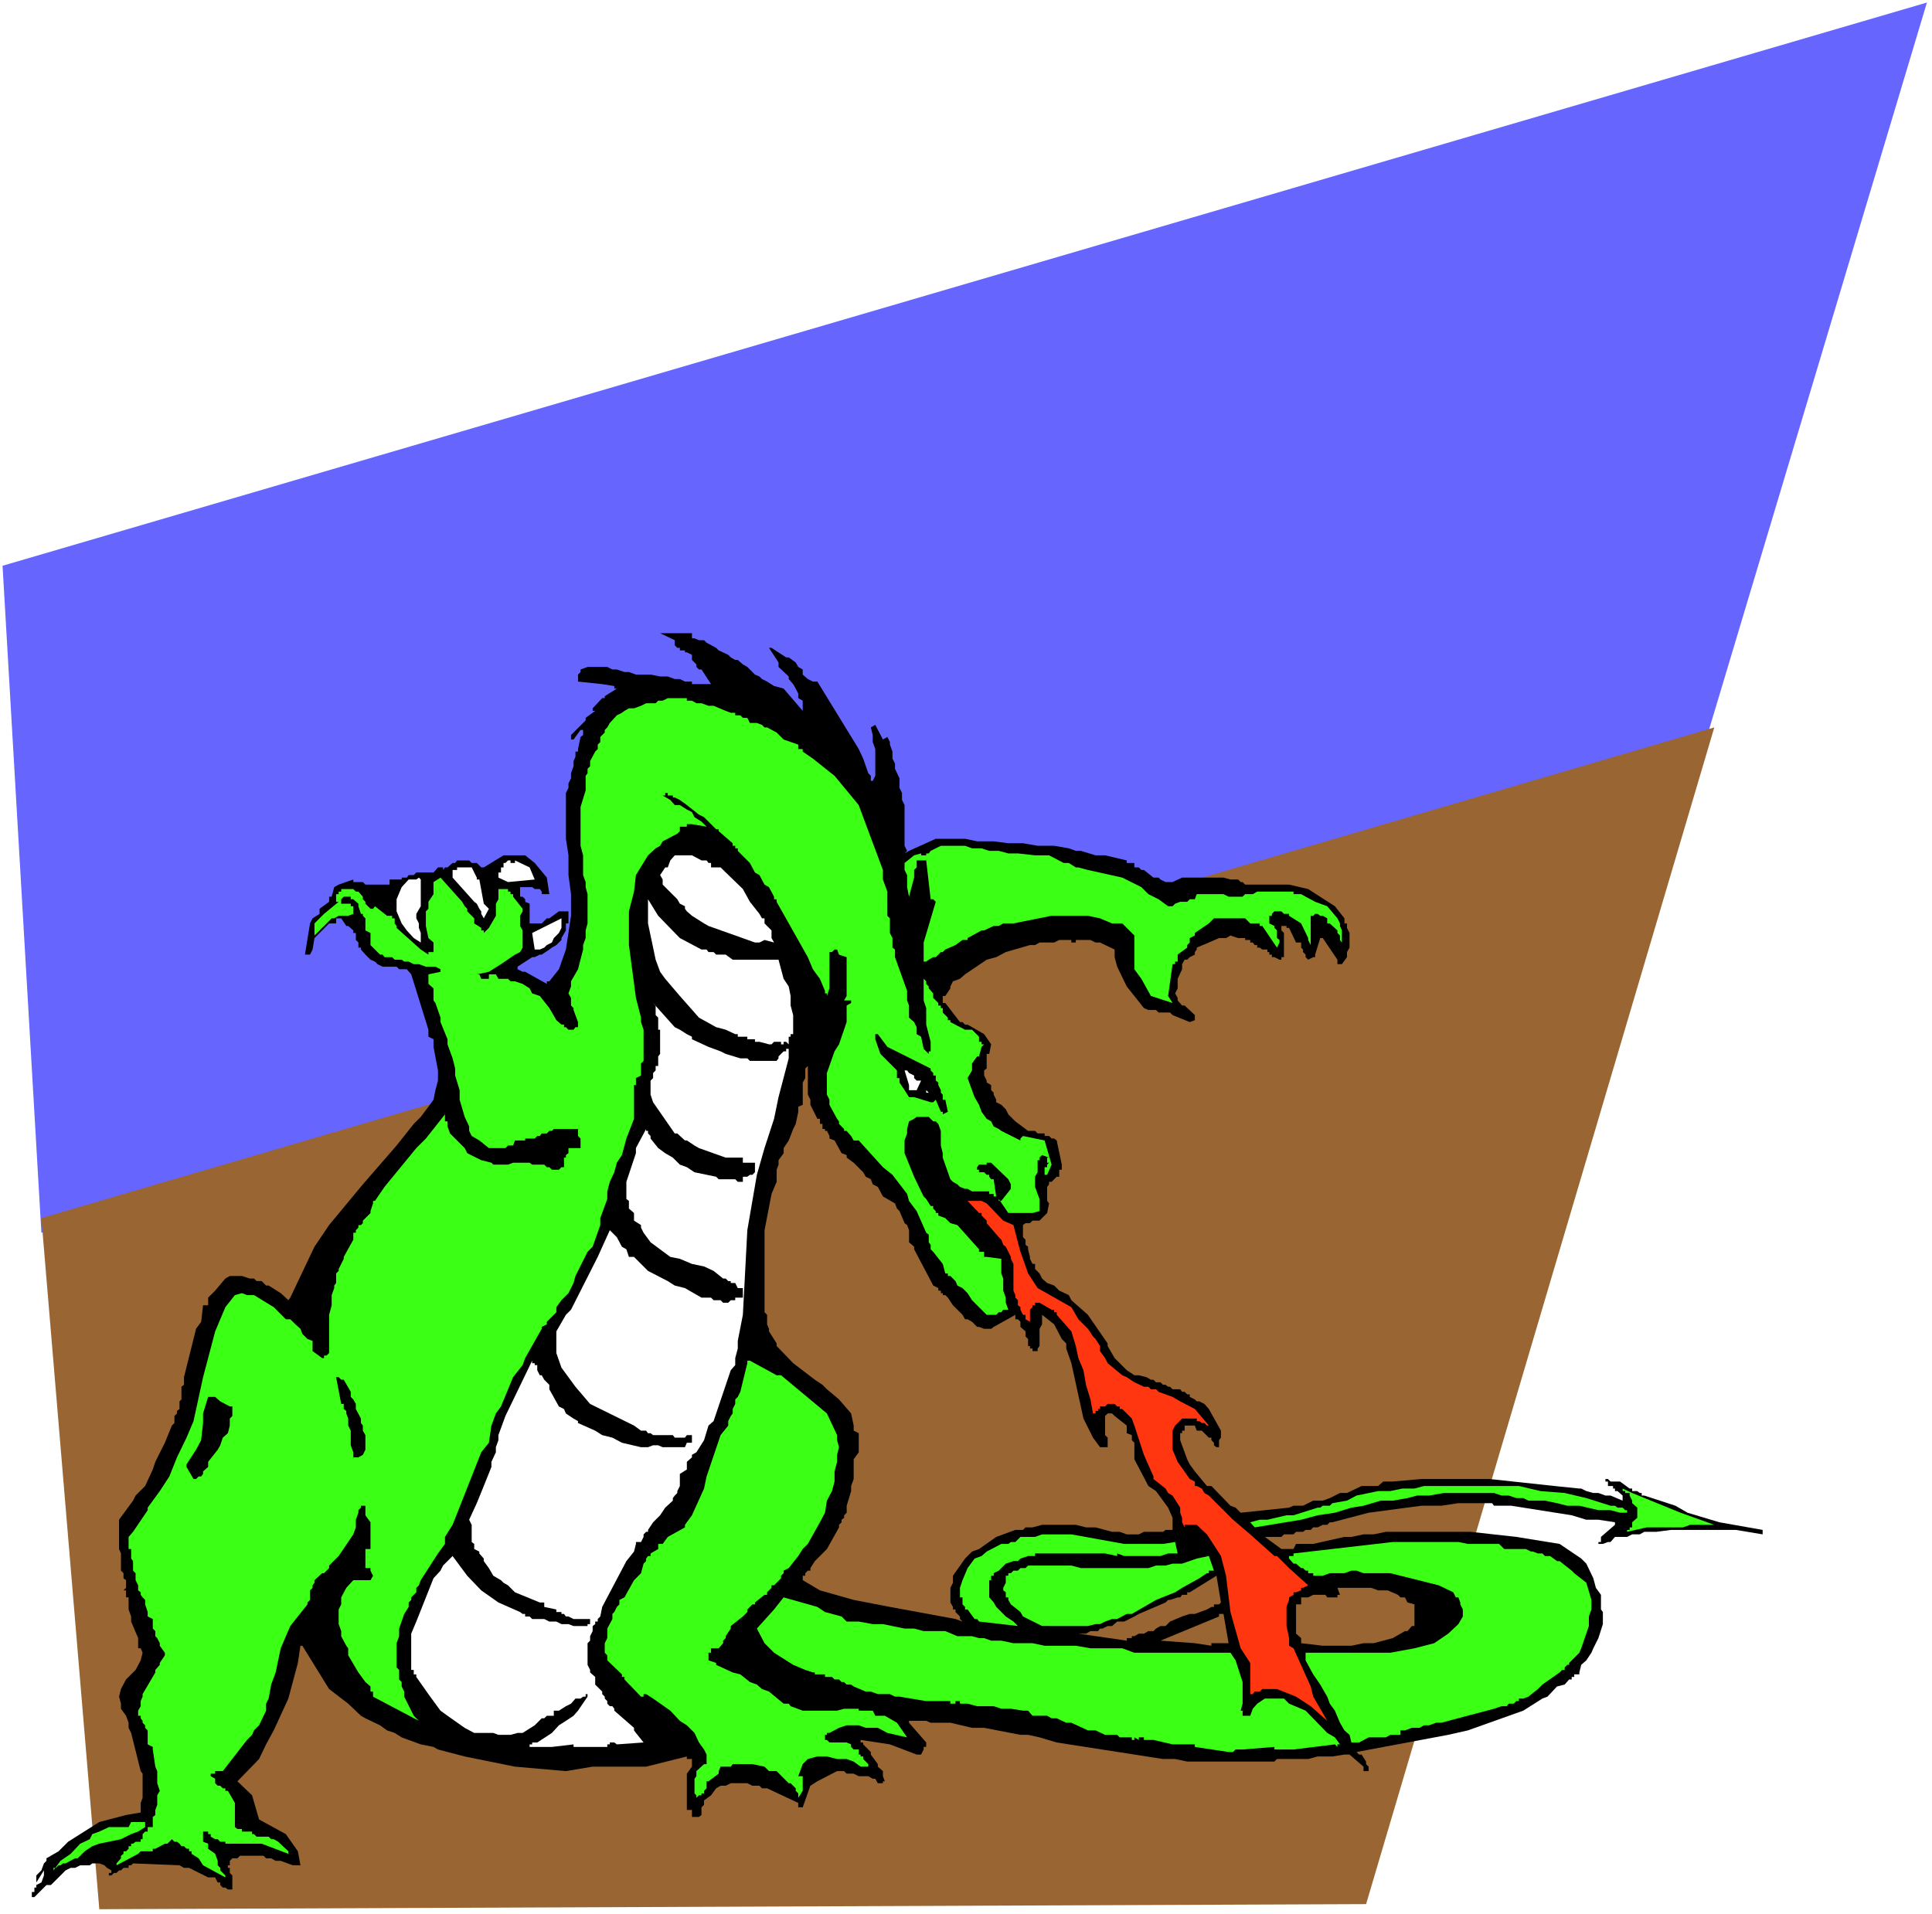 <svg xmlns="http://www.w3.org/2000/svg" fill-rule="evenodd" height="486.02" preserveAspectRatio="none" stroke-linecap="round" viewBox="0 0 3035 3008" width="490.455"><style>.brush0{fill:#fff}.pen1{stroke:none}.brush2{fill:#996532}.brush3{fill:#000}.brush4{fill:#3cff16}</style><path class="pen1 brush0" d="M0 3008h3035V0H0v3008z"/><path class="pen1" style="fill:#66f" d="M65 1937 4 889 3027 4l-414 1382L65 1937z"/><path class="pen1 brush2" d="m156 3000 1990-8 547-1849L65 1914l91 1086z"/><path class="pen1 brush3" d="m54 2981 19-19h7l12-12 11-11 8-4h7l8-4h15l4-3h11l8 3 4 4 7 4v4h-4v4h4l4-4h4l4-4h3l4-4h8v-4h4l3-3 73 3 7 4h8l30 15h11l4 8h4v4l4 4h4l4 3h7v-22l-4-4v-8h-3v-4h3v-3h4-4v-4l4-4h8l4-4h37l4 4h8l7 4h8l19 7h12l-4-22-19-27-42-23-11-38-23-22 34-35 11-23 12-22 23-50 15-56 4-27h3l42 68 30 23 20 19 7 4 23 11 11 8 12 4 11 7 30 11 20 4 7 4 42 11 79 16 80 7 42-7h84l64-16v4h8v12l-8 11v57h8v11h11l4-3v-12l4-4v-7l11-8 8-11 7-4h8l8-4h26l8 4h11l4 4h8l49 23v7h7l12-34 11-7 31-16h11l4 4h11l8 4h15l7 4h4l4 7h8v-3h3l-3-8v-8l-8-7v-4l-11-15v-4l-12-12v-3h-4v-4l46 7 42 16h7l4-8v-4h4v-7l-27-31v-3h27l7 3h31l34 8h19l57 11h12l18 4 27 8 167 26h19l19 4h137l4-4h49l15-4h23l19-3h8l22 19v7h8v-7l-4-4v-4l-7-11h-4l-4-4 144-27 31-7 87-31 30-19 8-3 15-16 12-3 7-8h4v-4h4v-4h8v-3l3-12 8-7 8-12 3-7 8-16 7-22v-19l-3-4v-23l-8-11-4-15-11-23-8-8-34-23-68-11-72-8h-133l-19 4h-16l-19 4h-11l-49 11h-27l-4 8h-19l-26-19h26l4-4h15l4-4h11l4-3h8l4-4h7l8-4h7l4-4h4l57-15 83-11h31l27-4h53l3 4h27l95 15 23 7h19l26 4v4l-22 19v8h-4v3h7l8-3h4l7-8h19l8-4h12l7-4h19l23-3h102l42 7v-7l-68-12-50-15-19-11-49-16h-4v-4h-3l-4-3h-8v-4h-4l-15-11h-15l-4-4h-4v4h4v7h8v4h3v4h4l8 7v8l-19-8h-8l-11-4h-8l-11-3-8-4h-3l-39-4-102-11h-107l-45 4h-15l-8 7h-26l-23 11h-11l-16 8-11 4h-15l-16 8h-15l-7 3-76 8-8-8-8-3-30-31h-7l-19-23-8-11-4-8-11-30v-11h3v-4h4v-8h16l3 8h8l11 11h4v4l4 4v4l4 3h4v-11l3-4v-11l-19-34-7-8-8-4h-4l-3-3-8-4v-4h-4l-4-4h-4l-3-4h-12l-4-4h-3l-4-3h-4l-4-4h-7l-4-4h-4l-7-4-12-3h-7l-12-8-19-19-11-19v-4l-31-45-26-23-4-8-15-7-8-8-11-4-8-7-4-8-7-7v-8h-4l-4-8v-3l-3-12v-4l-4-3v-8l-4-4v-19l4-3h7l4-4h11l12-12 3-15-3-4v-22l3-4v-4h4l8-8h4v-11h4v-8l-8-38-4-3h-4l-4-4h-7v-4h-11l-4-4h-11l-20-15-11-11-4-8-7-7-8-4v-4l-4-8v-3l-4-4v-8l-7-4v-3l-4-8v-8l4-3v-23h4l3-15-11-16-19-11-7-4h-4l-4-4h-4l-23-30h-4v-11h4l8-12v-3l4-8 11-4 8-7 34-23 15-4 15-8 38-11h8l7-4h23l8-4h19v4h7v-4h23l8 4h7l23 11v12l4 15 15 31 27 34 7 3h12l4 4h18l4 4 27 11 8-3v-8l-16-15h-4l-7-8v-4l-4-7 4-8v-15l7-15v-8l4-7h4l4-4 8-4v-4l3-4v-3l19-8 16-7h11l7-4 12 4h11v3h8v4h4l3 4h4v4h4l4 3h8v4h3v4h4v4h4l8 4h3v-4h4v-38l-4-4v-7h8v3h4l11 23h8v8l3 3v4l4 4v4l4 4 8-4h3v-4l8-26h4l23 34v7h7l8-11v-8l4-7v-23l-4-8v-7h-4v-8l-15-19-42-27-30-7h-69l-4-4h-3l-4-4h-12l-11-3h-65l-15 7h-11l-8-4-3-3h-8l-15-12h-4l-4-4h-7v-7h-12v-4l-34-8h-15l-23-7h-8l-11-4-23-4h-26l-23-4h-23l-23-3h-26l-19-4h-46l-42 19-7 4h-4 4l4-4-4-8v-64l-4-8v-11l-4-8v-15l-7-15v-8l-4-8v-11l-4-11v-4l-4-8-7 4-12-23-7 4 3 12v11l4 11v42l-4 8h-3v-8l-4-4-8-23-7-15-65-106h-7l-8-4-8-7v-8l-7-4-4-7-11-8h-4l-23-15h-4l15 23v7l16 15v4l7 8 4 7 4 8v7l7 4v16l-30-35-15-4-11-7-8-4-4-4-7-3-12-12-7-4-8-7h-4l-7-4-4-4-15-7-4-4-15-8-4-4h-8l-7-3h-4v-8h-50l23 11v8l4 4h4v4h8v3h3l8 4v8l7 7v4l4 4h4l15 23h-30v-4h-11l-8-4h-8l-11-4h-12l-15-3h-23l-11-4h-7l-12-4h-7l-8-4h-31l-11 4v4l-4 4v11l38 4 19 3v4h4l-19 12v3h-4l-15 16v4h4l-15 11v4l-23 23v7h4l11-15h4v8l-4 3-4 19v4h-4v8l-3 7v8l-4 11v8l-4 8v7l-4 8v72l4 26v31l4 30v34l-8 53-11 31-15 19h-4v4l-34-19h-4l-8-4v-4l23-15h4l8-4h3l12-8 4-3 7-4 8-8v-3l7-12v-11h4v-19h-15l-15 11h-4l-8 8h-19v-31l-7-3v-4l-4-4h-4v-15h19l4 3h8l3 4v4h12l-4-26-19-23-15-12h-34l-31 19h-4l-7-7h-8l-4-4h-19l-3 4h-4l-8 7h-4l-3 4v-4h-8l-7 8h-27l-4 4h-8l-3 4h-8v3h-19v8h-38l-4-4h-15v-4l-23 8-7 4-4 15h-4v8l-15 11v8l-11 7-4 8-8 49h8l4-8 3-18 23-23h11v-8h8l8 12h3l8 7v4h4v11l4 4v8h4v3l7 8 8 8 7 3 4 4 8 4h22l4 4h12l7 8 27 87v11l8 4v12l7 37v16l-4 15-3 15-8 11-12 16-11 11-27 34-53 61-53 64-23 34-38 80-3 4-12-11-19-12h-4l-7-7h-8l-4-4h-7l-12-4h-19l-7 4-16 19-11 11v12h-8l-3 26-8 11-19 76v12l-4 3v20l-3 3v12l-4 3v4l-4 4v11l-4 4-11 27-15 30-4 12-12 26-11 11-4 4-4 8-22 30v46l3 7v27l4 4v8l4 3v12l-4 4h4v11h4v19l4 11v8l11 26v16h4l3 7-3 12-8 15-15 15-8 15-3 12 3 11v8l8 11 4 11v8l4 8 15 60 3 4v38l-3 8v15l-23 4-42 11-49 31-15 15-19 11v4l-4 4-4 11-8 8v11l12-19v8l-4 11-8 4v4h-3v7h-4v8h4z"/><path class="pen1 brush4" d="M354 2950v-3l-8-8v-4l-4-4v-7l-4-11-11-8v-8l-8-3v-16h8v4h4v4l7 4h4l4 4h8v3h57l42 16v-4l-16-15-7-4h-4l-4-4h-19l-4-4h-3v-4h-16v-4h-7l-4-3v-38l-11-19h-4v-4h-4l-4-4h-4l-4-4v-7l-7-4v-4h7v-4h12l38-49 8-8 3-7 8-8 11-23v-11l4-8 4-22 7-19 8-38 15-35 27-34v-3l4-4v-15l4-4v-4l3-4v-4l12-11h3l8-8v-4l15-15 23-34 4-11v-12l4-11v-4l4-4v-3h7v15l8 11v42h-8v30h8v4l4 8-4 7h-27l-11 12-8 15v11l-4 8v23l4 11v8l8 15 3 4v11l16 27 11 15 8 7v8h4v8l72 38-8-8-15-30v-8l-4-8v-7l-4-4v-15l-4-4v-38l4-11v-12l8-23 7-11v-7l4-4v-4l8-8v-7l4-4 3-8 27-42 11-15v-11l12-19 45-114 12-15 4-27 7-19 8-11 19-46 15-19 4-11 26-46v-3l8-4v-4l4-4 11-11v-8l8-11 11-11 8-16 3-11 19-38 8-8 12-34v-11l11-30v-12l4-15 7-15 4-15 8-12 7-26 12-31v-53h3v-11l8-4v-19l4-4v-49l-4-12v-7l-8-31-11-83v-53l8-31 3-26 19-31 12-11 7-4 4-7 23-12 4-4v-7h11v-4h8l23 4-8-8-11-7-4-8-8-4-11-7h-8l-7-8-12-7h4v-4h4v4h8v3h3l8 4 11 8 19 15 8 4 19 19h4v3l22 19v4h4v4h4v4l19 19 8 15 7 4 8 15 7 4 8 15v4h4v4l49 87 8 19 11 15 8 19v4h3v4l4-12v-57h4l4-4h4l3 8 12 4v61l-4 7h11v4l-7 4v26l-12 35-7 11-12 34v34l4 8v8l12 22 3 4v4l8 8v3h4l7 8 4 7h8l38 42 15 12 23 30 3 11 12 16 15 34 4 3v12l3 4v7l4 4 15 19 4 15h4v-4 8h4l8 8 3 7 8 4 4 4 4 4 7 11 23 23h15l4-4h4l3-4h8l-4-11v-8l-4-11v-19l-3-8v-23l-23-3h-4v-8h-8v-4l-34-38-11-3-8-8-11-4v-4h-4v-3l-4-4v-4h-4l-7-11-4-4-4-8-11-23-15-37v-20l4-11v-7l3-12 8-4 4-3h19l7 7h4l4 4 4 11v23l3 12v7l12 34 4 4 7 4 4 4 8 3h4l7 4h27v4h7v4h4l-4-27h-4l-3-4v-3h-4l-4-4h-8v-4h-3v-4l3-4h12v-3h7l27 26 4 8v7l-15 19h-4v-3l15 22h38l11-3v-19l-3-8-4-11v-16l4-7v-19h3v-4l4-4 11 4h-3v8h3l-3 3v4h-4v12h4l7-16-11-38-34-7-4 4v3l-30-15-4-3-8-4-4-8-7-4-8-11-4-11-7-12-11-30 7-12v-11l8-11h3l4-15 4-4h-4v-4h-4v-8l-11-11h-11l-23-12v-3h-4v-4l-8-8v-7h-3v-4h-4v-4l-8-8v-7l-7-8v-3l-4-4v-4l-4-4v34l4 12v26l7 27v15h-3v4l-8-8-4-19-7-4v-11l-4-8-8-7v-19l-3-8v-15l-19-53v-12l-4-3v-15l-4-8v-23l-4-4v-38l-7-19v-15l-31-83-7-19-38-46-19-15-15-12-16-11v-4h-7v-7l-23-8-11-11-15-8h-4l-4-4-8-3h-11l-4-8h-7l-4-4h-8v-4h-7l-8-3-19-8h-8l-11-4h-8l-7-4h-8v-4h-30l-8 4h-7l-4 4h-15l-8 4-11 4h-8l-7 4-4 3-8 4-11 12-4 7-4 4v4l-7 7v8l-4 4v7l-4 4-8 15v8l-4 4v7l-3 4v23l-8 26v61l4 15v31l4 11v8l3 11v46l-3 11v12l-4 11v7l-8 31-11 19v8l-4 11 4 7v12l4 4v3l7 19v8h-4l-3 4h-8l-4-4h-3v-4h-4l-8-7-11-19-15-19-12-4-4-8-11-7-12-4h-7l-4-4h-15l-4-7h-11v7h-12l-3-7h-4l19-4 19-12 22-15 8-4 4-7v-27l-4-7v-16l4-7v-4l-15-19v-4h-4v-4h-4v-4h-15v16l-4 7v19l-11 19-8 8v-4h-4v-4l-11-7v-8l-11-11v-4l-4-4-4-7-34-38-11 7v19l-8 12v11l-4 4v23l4 19 8 7v15h-8v4l-12-8-38-34v-3l-3-4v-8h-4v-4h-8l-19-15-3 4h-4l-8-8v-3l-4-4v-4l-7-8h-4l-4-4h-19v4h-4v4h-4v12h4l-23 19-15 15v19l27-27h4l7-4h15l8-3v-12h-4v-4h-15v-7l4-4h11v4h4l8 7v4l4 12h3v3l4 4v19l8 4v19l15 15h4l3 4h12l4 4h11l4 3h7l8 4h8l11 4h15l8 4v4l-19 4v15l8 7v19l3 4 8 23v7l11 27v8l8 22 4 16v11l7 23v15l8 27 7 15v7l4 8 12 7 15 12h26l4-4h8l3-8h16v-3h15l4-4h4l3-4h8l4-4h4l3-3h38v11l4 4v3h4-4v12h-19v8l-4 3v4h-3v15h-4l-4 4h-11l-4-4h-4l-4-4h-19l-4-3h-26l-8 3h-23l-3-3-16-4-22-11-4-8-12-12-3-3-8-8-4-11v-8h-4v-11l-30 38-15 15-50 61-15 22h-3v4l-4 12v3l-12 12v4l-3 3h-4v4l-4 4v4h-4v11l-15 27v3l-8 16v3l-4 4v15l-3 4v4l-4 11v16l-4 15v60l-4 4h-4v4h-3l-15-11v-16l-8-3-8-8-3-8-8-7-8-8h-7l-19-19-31-19h-11l-8-3-11 3-15 19-16 38-19 72-15 69-11 26-15 31-12 30-15 23-19 26v4l-23 34-7 8v19h4v15l3 4v15l4 4v11l4 8v8l4 3v4l3 4 4 4v7l4 12v7l8 4v15l4 4v8l3 3 4 8v4l8 11v4l-8 12v3l-7 8v4l-20 34v4l-3 7v8l-4 7v8h4v4l3 4v3l4 4v4l4 4v22l8 4v4l4 27 3 7v19l4 12-4 7v15l-3 8v8l-4 3v16h-8v7h-4l-4 4v8h-3v4h-8l-4 3h-3v4h-4v4l-4 4h-4v4l-4 3v4l-7 8v3l34-18 4-4h19v-4h4l15-8h4l7-7 4 4h4l4 3 3 4h4l4 4h4v4h4v4l11 7 7 11 35 19z"/><path class="pen1 brush4" d="m88 2935 4-4h3l4-3h4l15-8h4l11-11 12-8 11-4 34-7 16-8 11-4 11-7v-8h-22l-4 8h-31l-15 7-11 4-4 8-15 7-15 16-16 11-11 15v-4h4zm1006-110 4-4h4v-3h4v-4l4-4v-11h3l16-12v-4l3-7h16l3-4h31l19 4 7 7h12l19 19h3l8 8v4l4 4v7l7-11v-23h-7l7-19 8-8 15-4h15l16 4h15l11 4 11 8h16-4v-4l-8-8v-4h-4v-3h-3v-8h-8l-4-4v-4l-7-3h-27l-4-4h-3v-8h3v-3h4l15-8 12-4h19l11 4h19l15 8 31 7-16-23-19-11h-15l-4-8h-22v-3h-23l-11 3h-54l-19-7-3-4h-8l-23-19-11-4-8-7-11-4-15-12-12-3-26-12v-3l-12-4v-12h4v-7h12l7-8v-4l4-4v-3l8-12v-4l19-15 7-7v-4l8-8h4v-3l15-12h4v-4l7-7v-4h4l11-11v-4l4-4v-4l8-4 15-19 7-11 8-8 19-34 8-15 3-19 8-15 4-15v-16l4-15v-11l3-12-3-11v-8l-16-34-72-60h-7l-42-23h-4v4l-11 45-4 8-4 4v7l-4 8v7l-3 4-4 8v7l-12 15-22 65-4 19-19 42-11 15v4l-27 15-8 11h-7v8l-12 7v4h-4l-3 4v4l-4 4-4 15-11 11-15 27-8 4v7l-4 4-4 8-3 3v8l-8 15v15l-4 8v15l4 4v8l23 22v4h4v4l26 27h4v-4h4l11 7 27 19 15 16 11 7 8 8 4 4 7 15 8 11 4 8v15h-4l-12 11v8l-3 4v23l3 3v4z"/><path class="pen1 brush4" d="M1930 2753h7l4-4h11l50-4v4h30l65-8 4 4v-4h4l-8-11-12-7-34-35-26-11-8-8h-30l-12 8-7 8-4 11h-12v-8h-3l3-11v-34l-11-34-8-12h-151l-19-7h-50l-23-4h-49l-19-4h-30l-19-4h-16l-11-4h-8l-11-3h-23l-19-8h-34l-15-4h-15l-34-7h-16l-22-4h-19l-8-8-26-7-12-8-53-15-15 19-27 30 12 23 15 15 30 19 19 8 12 4h3v3h16v4h11l4 4h7l4 4h4l4 4h7l4 3 19 8h8l11 4h19l8 4h7l42 7h38v4h11-3v-4h7v4h12l15 4h26l12 4h15l19 3h8l7 8h23l7 4h8l15 7h8l26 12h12l15 7h19l4 4h19v4h4v-4l7 4v-4h8v4h15l30 7h27v4-4h8v4l53 8z"/><path class="pen1 brush0" d="m867 2745 34-4v4h53v-4h4v-3h7l4 3 42-3-12-15-3-4v-4l-31-27v-3l-3-4h-4l-4-4v-4l-4-4v-3l-4-4v-4l-11-11v-12l-8-7v-4l-4-8v-34l4-4v-7l4-8v-8l4-3v-4h4v-4l4-4 3-15 38-72 12-15 3-12v-3h8l4-8v-4l4-4h3v-3l8-12 11-11 8-12 12-11v-4l3-4 4-4v-3l4-8v-19l11-7v-12l8-7v-4l7-4 12-19 7-23 8-7 27-80 7-8v-11l4-15v-12l8-41 7-133 15-87 12-42 15-46 7-34 16-61v-34h3v-4h4v-30l-4-15v-15l-3-15-8-12-8-30h-72l-11-8h-15l-4-4h-8l-3-4h-8l-34-18-34-35-16-26v38l8 38 4 19 7 19 8 11 23 27 30 34 27 15 15 4 15 7h4v4h15v4h12v4h7l15 4h4l4-4h11v4h4v-4h4l4 4v7h-4v4h-4l-4 4-4 4v3l-3 4h-42l-4-4h-11l-23-7-8-4-19-7-26-12v-4l-8-4-11-7-8-4-34-38 4 4v15l4 4v19h3v38l-3 4v15h-4v7l-4 4v8l-4 4v22l4 12 34 49h4l12 11h3l12 8 7 4 42 15h27v8h19v15l-4 4h-4l-4 3h-7v8h-8l-4-4h-26l-4-4-34-7-12-8-11-4-11-11-12-7-11-8-12-15v-4l-4-4v-4h-3v-3l-16 30v8l-15 45v27l4 3v12l8 7v12l11 7v4l4 8 11 15 31 23 15 3 19 8 19 4 15 7 15 12h4l4 4h4v3h7l4 8h8v15h-12v4h-7l-4 4h-8l-4-4h-11l-4-4h-15l-26-15-16-4-11-7-31-16-22-22h-8l-4-12-7-4-8-15-11-11-19 42-42 83-8 8-15 26v34l8 23 22 30 23 27 69 34 11 8h8l3 4h4l4 3h31l3 4h16l3-4h8v12h-8l-3 7h-35l-7-3h-8l-8 3h-11l-30-7-15-8-16-4-11-7-27-12v-3l-7-4-12-8-3-7-8-4-15-27v-7l-8-8-4-7h-3l-4-8v-8h-4v-3h-4v-4l-42 87-11 30v8l-4 11v8l-7 15v8l-12 30-11 27-12 26 4 8v27l4 3v8l8 4v3l7 8v4l8 11 7 12 12 7 4 4 7 4 11 11 39 16h7v7l19 4v4h8v3h4l3 4h4l8 4h26v8h-4v3h-22l-8-3h-11l-8-4h-11l-8-4h-19l-4-4h-7v-4h-4l-4-3-34-15-27-19-22-23-23-31-15 15-4 8-11 12-27 68-8 19v57h4v7h4v4l19 27 8 11 11 15 11 8 27 19 15 8h30l8 3h19l11-3h8l19-12 11-11h4l4-4h11v-8h8l11-7 8-4 7-8h8l4-3h4v-4h3v4l-15 22-7 8-12 8-11 7-11 12-23 15h-8v3h-4v4h35z"/><path class="pen1 brush4" d="M2123 2738h12l15-8h27l7-4h16v-7h7l11-4h12l7-4h8l11-4h8l83-22 12-4h8l3-4h8l4-4h4v-4h7l8-3 15-12 7-7 27-19 4-4h4v-4l4-4h3v-3l4-4 12-12 3-7 12-35v-15l4-11v-15l-8-27-19-15-4-4-19-15h-4l-11-8h-8l-4-4h-7l-8-3h-3l-8-4h-34l-8-8h-49l-15-3h-103l-156 18v4h-7v4l7 8h4l8 7h3l4 4h4v4h8v4h15l11-4h23l11-4h8l11 4h42l76 19 23 11 4 8h4l3 8v3l4 8v11l-7 12-16 15-22 15-31 8-38 7h-133v12l12 22 11 16 4 7 7 12 4 11 8 11 8 19 7 12 8 7 3 12z"/><path class="pen1" style="fill:#ff360f" d="m2085 2704-22-38-4-16-27-60-7-4v-12l-4-19v-30l4-11v-4l7-4v-4h4l8-3v-4h3l8-4-30-27-19-19h-4l-38-34-27-23-38-38-7-4-4-7-8-4h-3v-7l-8-4-19-27-8-19v-30l4-8 11-11h23v4h4l4 3h4l4 4h3l-22-26-23-12-12-7-22-8-4-4h-8l-4-4h-7l-15-7-12-8-7-3-23-19-4-8-8-11v-8l-7-11-4-4-8-12-15-15-4-7-7-12-53-30-15-23-8-23-4-11-4-15-7-27-16-7-26-27-8-4h-22l18 19h4v4l8 8v4l19 22 4 4 3 8 4 3 8 16v3l4 8v42l3 7v4l4 4v8l4 3v4l4 8h4v7l7 4v-19l4-4v-3h4v-4h7l19 11h4v4h4v4l23 26 7 23 4 19 8 19 4 23 7 23 4 22h4v-4h4v-3h3v-4h8l4-4h11l4 4h4v4h4l15 15 4 11 15 46 15 34v4l19 15 4 7 7 4 12 19v8l3 8v7l4 8v-4h19l16 15 15 23 7 11 8 31 7 57 16 57 15 23v49h4l3-4h8l4-4h23l30 12 23 15 26 23z"/><path class="pen1 brush2" d="m1877 2582 26 4v-4h27l-8-46h-7v4l-92 38 54 4zm201 4h45l19-4h16l30-8 19-11h4l7-8h4v-34l-11-3-4-8h-7l-4-4-16-7h-15l-11-4h-53l4 11h-4v4h-16l-3-4h-19l-8 4h-11v11h-8v46l8 7v8l34 4zm-308-8v-4h8v-3h4l7-4h8l7-4h8l4-4 7-4h8l7-7 19-8 12-4h8l19-7 7-4h4v-4h8l3-3-7-42-42 26h-4v4h-8l-3 4h-4l-12 4h-3l-4 4-42 18-7 4-16 8h-11l-8 7h-7l-8 4h-4l-3 4h-12l-7 4h-12l76 11z"/><path class="pen1 brush4" d="m1599 2555-7-7-12-8-15-15-4-7-7-8v-27h3v-7h4v-4l8-4 11-11 12-4h7l4-4 12-4h11v-4h110l19 4v-4l11 4h57l12-4h15l-4-18-19 3h-61l-83-15h-46l-11 4h-23l-8 8h-7l-4 3h-11l-23 12-8 7-11 4-11 15-8 19-4 12v15h4v11l4 4v4h4l11 15h4l3 4 61 7z"/><path class="pen1 brush4" d="M1648 2555h61l12-3h7l8-4 11-4h8l15-8h8l26-15 12-7 30-12 11-7 27-15 12-8h3v-4h8l-8-23-19 4-23 8h-15l-11 3h-15l-12 4h-106l-15-4h-68l-4 4h-8l-4 4h-7l-4 4h-4v4h-4v11l-4 8v4l4 3v8h4v4l4 7 15 12 4 7 30 15h11z"/><path class="pen1 brush2" d="m1501 2544 11 4-4-4v-4l-7-7v-4h-4v-4l-4-7v-23l4-8v-11l19-27 11-11 11-4 27-19 30-11h12l4-4h11l15-4h53l16 4h15l26 7h12l11 4h19l8-4h30l4-3h11v-19l-7-16-19-26-12-8-22-42v-26l-4-4v-8l-8-3v-12l-19-15-4-4h-7l-4 4v30l4 4v15h-12l-11-15-15-30-19-87-8-23v-8l-7-7-12-23-19-15v15l-4 7v27l-3 4v4h-8v-4h-4v-4h-3v-11l-4-4v-8l-8-7v-8l-4-4h-4v-7l-34 19-4 3h-11l-8-3h-3l-4-4-4-4-7-4h-4l-4-7-15-15-8-12-4-4h-4v-3h-3v-4h-4v-4l-8-4-30-57v-4l-8-7v-19l-3-8-4-3-8-19-4-4-3-8-19-11-8-15-8-4-3-8-8-4-4-7-15-15-11-8v-4l-8-3-11-20-8-3v-4l-4-8h-3v-3h-4v-8h-4v-8h-4l-11-22v-8l-4-8v-45l-4 4v15l-4 7v35l-7 3v8l-4 19-4 8-7 18-8 12v8l-8 11v7l-3 8v19l-8 19-11 57v129l4 4v15l3 7v4l12 19v4l26 27 34 26 12 8 7 7 19 16 19 22 4 19v8l8 4v30l-8 11v31l-4 11v8l-7 23v11l-4 4v4l-4 3v4l-4 4v4l-19 34-19 19-7 11v4h-4l-4 4v4h-4v7l27 16 53 15 57 11 103 19z"/><path class="pen1 brush4" d="m2556 2407 31-7h57l11-4h38l-53-19-76-31-15-7v4h4v3h7v4l4 8v4l8 7v16l-8 7v8h-4v4h-4v3z"/><path class="pen1 brush4" d="m1971 2400 73-12 26-7 27-4 26-8 19-3 27-8h19l23-4 15-4h19l23-4h79l12 4h11l12 4h11l8 4h26l19 4 16 4h19l30 7h19l15 4h11v-4h-3l-4-4h-8l-4-3h-7l-38-12-34-8-38-3-34-8h-149l-15 4h-19l-19 4h-19l-34 7-15 8-23 4-4 4h-11l-4 3h-4l-38 12h-11l-30 7h-12l-15 4 7 8z"/><path class="pen1 brush3" d="M304 2324h4l4-4h4l3-4v-4l8-7v-8l15-19 4-7 4-12 8-7 3-12v-11l4-4v-15h-4l-15-8-8-7h-11l-8 26v15l-3 27-8 15-15 23v4l11 19zm259-34 7-4 4-8v-23l-4-7v-8l-3-4v-7l-8-15v-8l-4-7-4-4v-8l-11-19h-4l-4-4h-4l8 42h4v8l4 3v4l3 8v11l4 8v23l4 11v8h8zm918-539 8-4-4-19h-4v-8l-3-3v-4l-4-8v-4l-4-3v-8h-4v-4l-4-4v-3l-68-34-15-20h-4v8l8 23 26 26v12h4v7l8 12 7 11h8l26 8h4l4-4 8 19h3v4z"/><path class="pen1 brush0" d="m1459 1717-4-4v4h4zm-19-4 7-15h-7l-4-4v-4l-8-4-3-4h-4l7 23v8h12v4-4z"/><path class="pen1 brush4" d="m1842 1576-7-11 7-50h4v-4h4v-3h4-4v-8l15-11v-4l4-4v-7l8-4v-4l22-15 8-8h49l8 8h15v4h4l23 34 4-8v-4l-4-3v-12l-4-4v-3l-8-4v-12h4v-3l4-4h11l4 4h8v3l19 12 11 23v3l4 8v-46h4l3-3h4l4 3h4l7 4v8h4l12 11v4l4 4v7l3 4v11-30l-3-7v-4l-4-8-16-19-19-7-15-8-7-4h-12v-4h-57l-7 4h-12l-4 4h-22l-8-4h-42l-3 8h-8l-4 4h-11l-8 3-4 4h-7l-15-11-16-8-11-11-30-15-54-12-15-4h-4l-11-7h-8l-23-12h-22l-27-3h-15l-15-4h-15l-12-4h-15l-11-4h-38l-16 8-3 4h-4v3h-8v-3l-11 3-15 12v11l4 8v19l3 15 8-30v-12l4-4v-11h15l7 61h4l4 4-19 64v30h4l4-3 7-4h4l8-8h3l4-4 16-7 11-8h8v-3l22-12h4l15-7h8l7-4h16l60-12h57l19 4 19 8h16l19 19v53l11 15 15 27 34 11z"/><path class="pen1 brush0" d="M840 1492h8l7-3 4-4 8-4 3-7 4-4 4-4 4-8v-15l-46 23 4 26zm-179-11v-15l-3-8v-7l-4-8v-7l7-12v-42l-3-3-4 3h-12l-11 12-8 19v19l8 19 8 11 11 12 11 7zm525 0h7l8-4 15 4-4-7v-12l-11-11v-8h-4l-4-7-15-19-11-20-35-34h-15v-7h-4l-3-4h-8l-15-8h-27l-7 8-4 11h-4l-8 12 4 7v8l23 23 4 7 8 4v4l3 4 8 7 19 12 7 4 73 26zm-426-38 8-15-8-8-7-38h-4v-3l-8-16h-23v4h-7v12l34 38 4 3 4 8 3 4v4l4 7zm38-57 42-4-8-19-23-11v4h-7v-4h-4l-4 4h-3v7h-4v8h-4v8l15 7z"/></svg>
